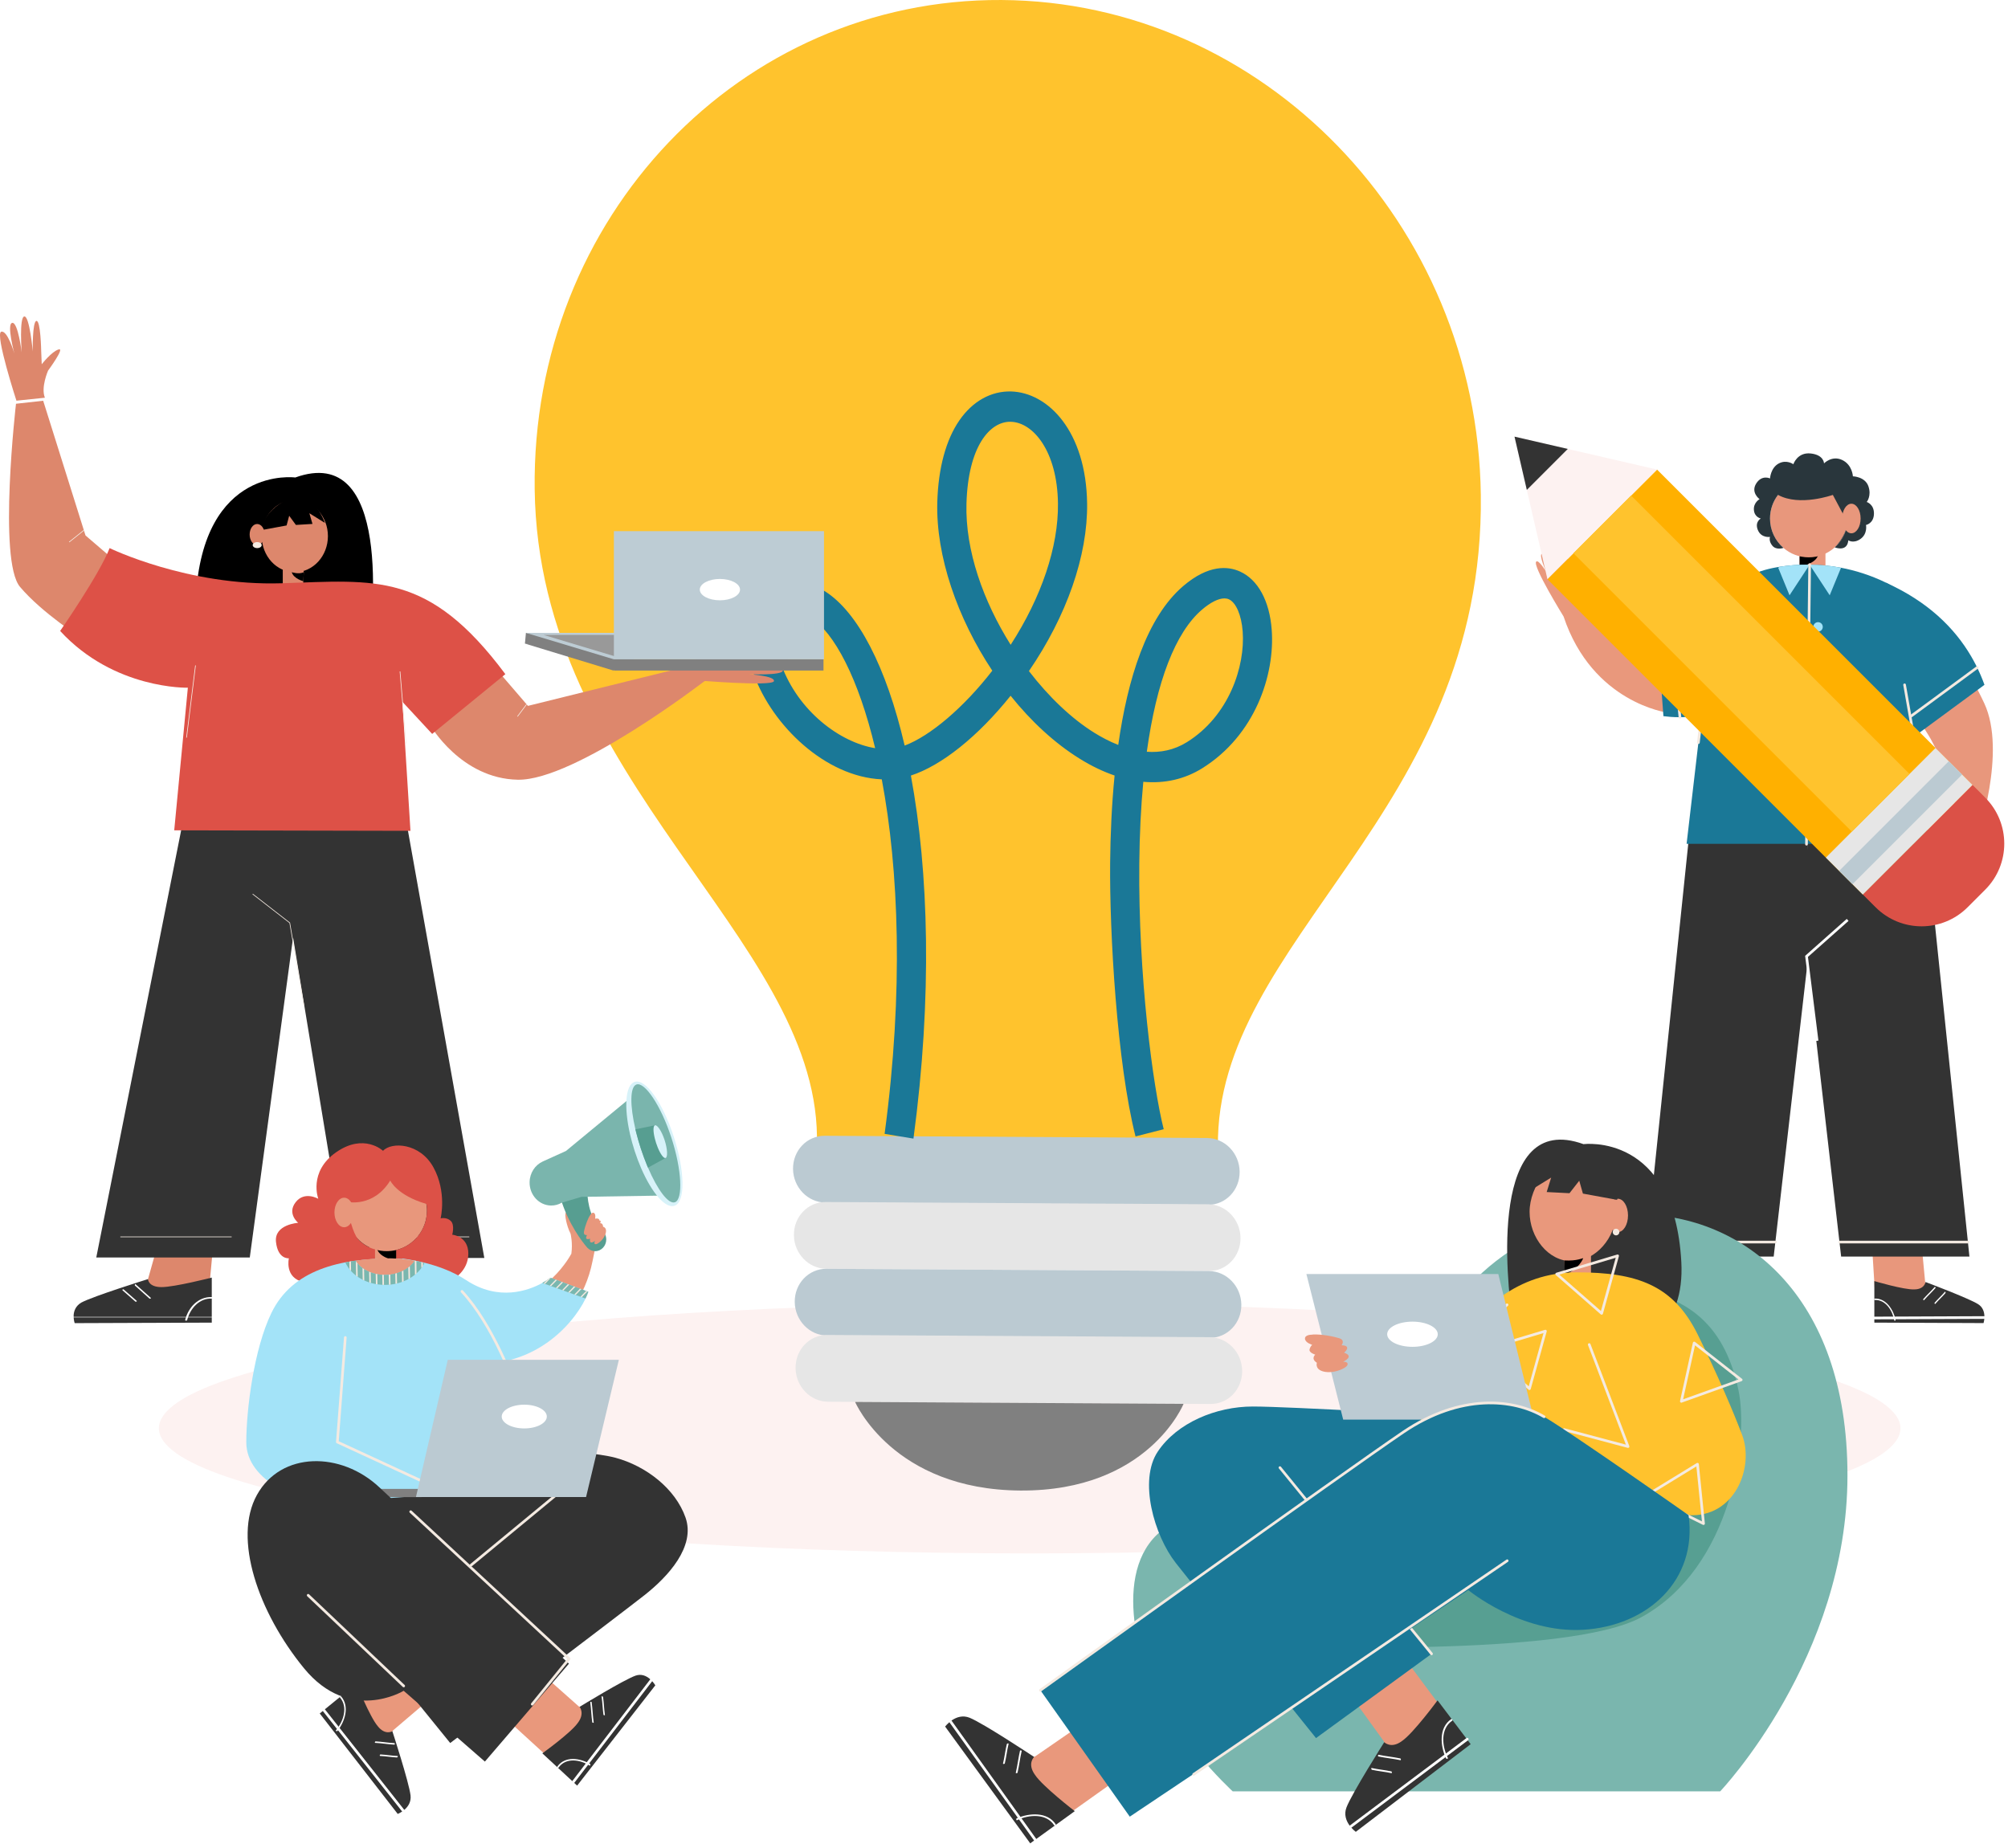 <svg xmlns="http://www.w3.org/2000/svg" width="415" height="382" viewBox="0 0 415 382" fill="none"><path d="M212.806 321.076C312.199 321.076 392.773 309.495 392.773 295.21C392.773 280.924 312.199 269.344 212.806 269.344C113.414 269.344 32.84 280.924 32.84 295.21C32.84 309.495 113.414 321.076 212.806 321.076Z" fill="#FDF2F1"></path><path d="M110.505 101.161C111.268 161.349 168.321 193.586 168.845 234.846C169.04 250.331 251.88 250.254 251.712 237.038C251.167 194.068 306.879 168.141 306.045 102.301C305.331 46.118 260.981 0.316 206.984 0.002C152.988 -0.31 109.791 44.977 110.505 101.161Z" fill="#FFC32D"></path><path d="M170.62 248.563L249.656 249.025C253.319 249.048 256.25 245.974 256.2 242.162C256.151 238.35 253.143 235.243 249.48 235.221L170.443 234.758C166.78 234.736 163.849 237.81 163.899 241.622C163.946 245.434 166.956 248.541 170.62 248.563Z" fill="#BBCAD2"></path><path d="M170.799 262.25L249.836 262.713C253.499 262.735 256.429 259.661 256.38 255.849C256.33 252.037 253.323 248.93 249.659 248.908L170.623 248.445C166.96 248.423 164.029 251.497 164.079 255.309C164.126 259.121 167.136 262.228 170.799 262.25Z" fill="#E6E6E6"></path><path d="M170.971 276.055L250.007 276.518C253.671 276.54 256.601 273.466 256.552 269.654C256.502 265.842 253.494 262.735 249.831 262.713L170.795 262.25C167.132 262.228 164.201 265.302 164.251 269.114C164.3 272.926 167.308 276.033 170.971 276.055Z" fill="#BBCAD2"></path><path d="M171.143 289.727L250.179 290.19C253.843 290.212 256.773 287.138 256.724 283.326C256.674 279.514 253.666 276.407 250.003 276.385L170.967 275.922C167.304 275.9 164.373 278.974 164.422 282.786C164.472 286.598 167.48 289.705 171.143 289.727Z" fill="#E6E6E6"></path><path d="M244.608 290.162C244.608 290.162 237.328 308.236 210.914 308.082C184.499 307.928 176.727 289.766 176.727 289.766L244.608 290.162Z" fill="#808080"></path><path d="M182.824 234.358C186.79 204.812 185.738 179.659 182.24 161.087C170.529 160.569 159.624 149.907 155.834 139.492C153.193 132.235 154.363 125.845 158.966 122.402C162.478 119.774 166.596 119.722 170.559 122.253C177.28 126.544 183.177 137.793 186.967 154.104C192.222 152.138 199.166 146.265 205.082 138.625C197.882 127.803 193.393 114.913 193.715 103.763C193.919 96.731 195.505 90.884 198.301 86.854C201.041 82.904 204.853 80.803 208.966 80.91C216.628 81.128 224.486 89.157 224.677 104.08C224.814 114.858 220.462 127.302 212.651 138.705C216.791 144.09 221.512 148.565 226.161 151.452C227.637 152.369 229.315 153.264 231.111 153.972C233.041 140.363 236.964 127.621 244.522 121.146C249.793 116.631 253.834 117.017 256.294 118.138C259.996 119.821 262.378 124.192 262.827 130.133C263.535 139.506 259.368 152.003 248.46 158.798C244.819 161.065 240.685 161.99 236.292 161.591C235.801 166.777 235.52 172.424 235.463 178.489C235.234 201.724 238.275 224.588 240.509 233.399L234.683 234.892C230.83 219.685 229.296 192.649 229.436 178.307C229.491 172.616 229.75 166.452 230.356 160.293C227.987 159.486 225.574 158.33 223.145 156.82C217.939 153.589 213.075 149.069 208.864 143.806C202.069 152.281 194.577 158.241 188.256 160.299C191.933 180.075 192.726 206.005 188.787 235.341L182.824 234.358ZM248.414 126.013C242.908 130.728 239.021 140.881 237.016 155.382C239.776 155.581 242.61 155.071 245.301 153.396C253.999 147.979 257.373 137.732 256.828 130.502C256.575 127.145 255.456 124.542 253.977 123.87C253.707 123.746 253.402 123.685 253.068 123.683C251.832 123.68 250.196 124.487 248.414 126.013ZM162.549 127.517C159.36 129.902 160.506 134.714 161.47 137.369C164.984 147.034 173.647 153.476 180.871 154.639C177.423 140.206 172.429 130.736 167.482 127.58C166.447 126.919 165.579 126.671 164.844 126.668C163.874 126.663 163.139 127.079 162.549 127.517ZM199.744 104.069C199.46 113.8 203.261 124.33 208.878 133.273C215.248 123.426 218.768 113.007 218.653 104.044C218.515 93.266 213.535 87.308 208.919 87.179C208.878 87.179 208.839 87.176 208.8 87.176C204.52 87.149 200.086 92.338 199.744 104.069Z" fill="#1A7897"></path><path d="M61.026 98.694C61.026 98.694 41.93 96.096 40.462 123.634C38.994 151.172 74.561 145.251 75.924 136.208C77.291 127.273 80.962 91.524 61.026 98.694Z" fill="black"></path><path d="M44.282 254.962L43.246 266.133L30.066 266.238L33.906 252.582L44.282 254.962Z" fill="#DD876C"></path><path d="M43.768 264.066V273.376L15.44 273.481C15.44 273.481 14.401 270.688 16.789 269.239C19.279 267.895 30.591 264.378 30.591 264.378C30.591 264.378 30.591 266.033 33.392 266.033C36.089 266.033 43.768 264.066 43.768 264.066Z" fill="#333333"></path><path d="M45.319 272.188H13.98V272.289H45.319V272.188Z" fill="white"></path><path d="M38.678 272.857C39.3 270.477 41.168 268.304 43.762 268.408C43.969 268.408 43.969 268.097 43.762 268.097C40.961 267.993 38.884 270.27 38.262 272.857C38.262 272.959 38.573 273.063 38.678 272.857Z" fill="white"></path><path d="M25.387 266.757C26.216 267.481 27.149 268.306 27.981 269.03C28.187 269.135 28.396 268.926 28.187 268.824C27.359 268.1 26.425 267.274 25.594 266.55C25.387 266.344 25.178 266.652 25.387 266.757Z" fill="white"></path><path d="M27.884 265.714C28.922 266.644 29.855 267.473 30.893 268.403C31.1 268.508 31.309 268.299 31.1 268.197C30.062 267.266 29.129 266.438 28.091 265.507C27.986 265.301 27.78 265.507 27.884 265.714Z" fill="white"></path><path d="M77.195 254.962L78.234 266.133L91.41 266.238L87.574 252.582L77.195 254.962Z" fill="#DD876C"></path><path d="M77.707 264.066V273.376H106.14C106.14 273.376 107.074 270.583 104.689 269.239C102.301 267.895 90.887 264.378 90.887 264.378C90.887 264.378 90.887 266.033 88.085 266.033C85.386 266.033 77.707 264.066 77.707 264.066Z" fill="#333333"></path><path d="M107.495 272.188H76.156V272.289H107.495V272.188Z" fill="white"></path><path d="M83.116 272.752C82.494 270.165 80.417 267.992 77.616 267.992C77.409 267.992 77.409 268.303 77.616 268.303C80.21 268.199 82.183 270.372 82.7 272.752C82.907 273.063 83.218 272.958 83.116 272.752Z" fill="white"></path><path d="M95.877 266.55C95.049 267.274 94.115 268.1 93.284 268.824C93.078 268.929 93.389 269.237 93.491 269.03C94.319 268.306 95.252 267.481 96.084 266.757C96.29 266.652 96.084 266.344 95.877 266.55Z" fill="white"></path><path d="M93.277 265.404C92.24 266.334 91.306 267.163 90.269 268.093C90.062 268.198 90.373 268.506 90.475 268.3C91.513 267.369 92.446 266.541 93.484 265.61C93.69 265.506 93.484 265.299 93.277 265.404Z" fill="white"></path><path d="M143.577 141.261C143.577 141.261 137.129 141.038 139.983 138.479C142.941 135.807 146.006 135.361 146.64 138.369C147.273 141.377 143.577 141.261 143.577 141.261Z" fill="#DD876C"></path><path d="M60.933 118.271C64.71 118.271 67.772 114.93 67.772 110.809C67.772 106.688 64.71 103.348 60.933 103.348C57.156 103.348 54.094 106.688 54.094 110.809C54.094 114.93 57.156 118.271 60.933 118.271Z" fill="#DD876C"></path><path d="M62.793 118.2L62.581 121.995H58.441V117.53C58.441 117.64 61.733 114.517 62.793 118.2Z" fill="#DD876C"></path><path d="M28.597 120.056L17.671 110.672L8.925 82.828L3.307 83.453C3.307 83.453 -0.439 115.883 4.138 121.306C8.716 126.73 16.941 131.944 16.941 131.944L28.597 120.056Z" fill="#DD876C"></path><path d="M88.902 149.869C88.902 149.869 95.257 160.952 107.031 161.162C118.806 161.371 145.477 140.879 145.477 140.879L140.37 138.16L109.114 145.897L102.55 138.265L88.902 149.869Z" fill="#DD876C"></path><path d="M84.078 170.388L100.097 260.014H71.493L60.569 193.761L51.623 259.91H19.898L37.788 169.867L84.078 170.388Z" fill="#333333"></path><path d="M3.396 82.819C3.396 82.819 -1.066 69.077 0.239 68.568C1.545 68.16 2.961 73.046 2.961 73.046C2.961 73.046 1.327 66.94 2.525 66.736C3.724 66.532 4.484 72.842 4.484 72.842C4.484 72.842 3.938 65.513 5.029 65.411C6.117 65.309 6.77 72.639 6.77 72.639C6.77 72.639 6.66 66.43 7.533 66.328C8.403 66.227 8.513 72.537 8.513 72.537L8.624 75.286C8.624 75.286 10.692 72.639 12.108 72.231C13.524 71.721 9.932 76.608 9.932 76.608C9.932 76.608 8.409 80.07 9.279 82.207L3.396 82.819Z" fill="#DD876C"></path><path d="M143.617 140.595C143.617 140.595 159.543 141.945 159.948 140.802C160.251 139.662 154.673 139.35 154.673 139.35C154.673 139.35 161.672 139.662 161.774 138.623C161.876 137.585 154.673 138.001 154.673 138.001C154.673 138.001 162.991 137.172 162.889 136.34C162.787 135.511 154.673 136.133 154.673 136.133C154.673 136.133 161.672 135.2 161.672 134.472C161.672 133.745 154.571 134.679 154.571 134.679L151.528 134.99C151.528 134.99 154.164 132.812 154.571 131.567C154.976 130.322 149.905 134.057 149.905 134.057C149.905 134.057 146.151 135.924 143.719 135.613L143.617 140.595Z" fill="#DD876C"></path><path d="M22.654 113.289C22.654 113.289 38.825 121.178 58.229 120.555C77.633 119.933 88.588 118.065 104.444 139.342L89.317 151.696L83.162 145.052L84.831 171.728L36.007 171.623L38.825 142.144C38.825 142.144 23.593 142.56 12.43 130.413C12.43 130.418 20.566 118.688 22.654 113.289Z" fill="#DD5147"></path><path d="M82.739 138.766L82.602 138.777L83.844 153.698L83.981 153.686L82.739 138.766Z" fill="#F5EBE2"></path><path d="M40.335 137.527L38.484 152.449L38.621 152.466L40.472 137.544L40.335 137.527Z" fill="#F5EBE2"></path><path d="M62.787 118.266L62.69 120.129C62.69 120.129 60.683 119.631 60.301 118.266C60.301 118.266 61.735 118.764 62.787 118.266Z" fill="black"></path><path d="M62.719 207.801L59.822 190.785L52.176 184.841L52.258 184.73L59.949 190.707L59.951 190.735L62.854 207.776L62.719 207.801Z" fill="#F5EBE2"></path><path d="M108.754 145.567L106.891 148.055L107.001 148.137L108.864 145.649L108.754 145.567Z" fill="#F5EBE2"></path><path d="M17.357 109.499L14.25 111.984L14.336 112.092L17.443 109.606L17.357 109.499Z" fill="#F5EBE2"></path><path d="M108.488 133.015L108.695 130.809L118.878 132.701L117.319 134.384L108.488 133.015Z" fill="#808080"></path><path d="M132.071 133.023H108.488L126.772 138.595L132.071 133.023Z" fill="#808080"></path><path d="M132.173 130.809H108.695L126.877 136.276L132.173 130.809Z" fill="#BDCCD4"></path><path d="M135.81 131.227H112.332L130.514 136.691L135.81 131.227Z" fill="#999999"></path><path d="M170.3 109.785H126.875V136.277H170.3V109.785Z" fill="#BDCCD4"></path><path d="M170.195 136.281H126.875V138.595H170.195V136.281Z" fill="#808080"></path><path d="M148.785 124.077C151.081 124.077 152.942 123.089 152.942 121.87C152.942 120.652 151.081 119.664 148.785 119.664C146.49 119.664 144.629 120.652 144.629 121.87C144.629 123.089 146.49 124.077 148.785 124.077Z" fill="white"></path><path d="M54.094 109.554L59.231 108.607L59.765 106.607L61.156 108.5L64.58 108.29L63.938 106.081L67.15 108.081C67.15 108.081 64.687 100.718 59.338 103.241C53.986 105.977 54.094 109.554 54.094 109.554Z" fill="black"></path><path d="M53.147 112.657C54.005 112.657 54.701 111.682 54.701 110.481C54.701 109.279 54.005 108.305 53.147 108.305C52.289 108.305 51.594 109.279 51.594 110.481C51.594 111.682 52.289 112.657 53.147 112.657Z" fill="#DD876C"></path><path d="M53.156 113.291C53.671 113.291 54.089 113.013 54.089 112.669C54.089 112.325 53.671 112.047 53.156 112.047C52.641 112.047 52.223 112.325 52.223 112.669C52.223 113.013 52.641 113.291 53.156 113.291Z" fill="#F5EBE2"></path><path d="M47.875 255.578H24.871V255.716H47.875V255.578Z" fill="#F5EBE2"></path><path d="M96.989 255.578H73.984V255.716H96.989V255.578Z" fill="#F5EBE2"></path><path d="M386.676 253.902L387.472 266.685L398.054 266.875L396.883 254.472L386.676 253.902Z" fill="#E8977C"></path><path d="M387.375 264.789V273.374L409.947 273.471C409.947 273.471 410.79 270.799 408.823 269.56C406.857 268.32 397.957 264.982 397.957 264.982C397.957 264.982 397.77 266.508 395.616 266.508C393.462 266.601 387.375 264.789 387.375 264.789Z" fill="#333333"></path><path d="M387.326 272.694C387.175 272.694 387.051 272.57 387.051 272.419C387.051 272.267 387.172 272.143 387.326 272.143L410.121 272.047C410.273 272.047 410.397 272.171 410.397 272.322C410.397 272.474 410.275 272.598 410.121 272.598L387.326 272.694Z" fill="white"></path><path d="M391.776 272.797C391.308 270.698 389.81 268.313 387.469 268.409C387.281 268.409 387.281 268.696 387.469 268.696C389.716 268.599 391.121 270.891 391.495 272.893C391.495 273.083 391.776 272.99 391.776 272.797Z" fill="white"></path><path d="M401.893 267.071C401.238 267.833 400.489 268.502 399.834 269.265C399.741 269.361 399.928 269.648 400.021 269.455C400.676 268.692 401.425 268.023 402.08 267.261C402.174 267.071 401.987 266.881 401.893 267.071Z" fill="white"></path><path d="M399.834 266.025C399.085 266.884 398.243 267.647 397.494 268.503C397.401 268.599 397.588 268.886 397.681 268.693C398.43 267.834 399.273 267.071 400.021 266.215C400.115 266.122 399.928 265.932 399.834 266.025Z" fill="white"></path><path d="M373.501 170.516L373.554 173.769L373 194.445L380.514 259.721H407.027L398.051 173.256L373.501 170.516Z" fill="#333333"></path><path d="M360.421 253.902L359.625 266.685L349.043 266.875L350.214 254.472L360.421 253.902Z" fill="#E8977C"></path><path d="M359.708 264.789V273.374L337.137 273.471C337.137 273.471 336.294 270.799 338.26 269.56C340.227 268.32 349.126 264.982 349.126 264.982C349.126 264.982 349.314 266.508 351.467 266.508C353.621 266.601 359.708 264.789 359.708 264.789Z" fill="#333333"></path><path d="M359.754 272.694L336.959 272.598C336.808 272.598 336.684 272.474 336.684 272.322C336.684 272.171 336.81 272.052 336.959 272.047L359.754 272.143C359.906 272.143 360.029 272.267 360.029 272.419C360.029 272.57 359.906 272.694 359.754 272.694Z" fill="white"></path><path d="M355.309 272.797C355.777 270.698 357.275 268.313 359.616 268.409C359.804 268.409 359.804 268.696 359.616 268.696C357.369 268.599 355.964 270.891 355.59 272.893C355.59 273.083 355.309 272.99 355.309 272.797Z" fill="white"></path><path d="M345.201 267.071C345.856 267.833 346.605 268.502 347.26 269.265C347.354 269.361 347.167 269.648 347.073 269.455C346.418 268.692 345.669 268.023 345.014 267.261C344.92 267.071 345.107 266.881 345.201 267.071Z" fill="white"></path><path d="M347.248 266.025C347.997 266.884 348.839 267.647 349.588 268.503C349.681 268.599 349.494 268.886 349.401 268.693C348.652 267.834 347.809 267.071 347.061 266.215C346.967 266.122 347.154 265.932 347.248 266.025Z" fill="white"></path><path d="M373.587 170.516L373.535 173.769L374.089 194.445L366.575 259.721H340.059L349.038 173.256L373.587 170.516Z" fill="#333333"></path><path d="M375.272 215.157L373.074 197.565L381.676 189.93L382.042 190.343L373.655 197.785L375.818 215.088L375.272 215.157Z" fill="white"></path><path d="M366.926 257.004H340.377C340.226 257.004 340.102 256.88 340.102 256.729C340.102 256.577 340.226 256.453 340.377 256.453H366.926C367.078 256.453 367.202 256.577 367.202 256.729C367.202 256.88 367.08 257.004 366.926 257.004Z" fill="#F3E9E0"></path><path d="M406.717 257.004H380.248C380.097 257.004 379.973 256.88 379.973 256.729C379.973 256.577 380.097 256.453 380.248 256.453H406.717C406.869 256.453 406.993 256.577 406.993 256.729C406.993 256.88 406.872 257.004 406.717 257.004Z" fill="#F3E9E0"></path><path d="M371.926 112.746V118.246H377.275V111.371L371.926 112.746Z" fill="#E8977C"></path><path d="M371.926 114.932V117.107C371.926 117.107 375.104 116.65 375.74 114.816C375.869 114.816 371.926 114.932 371.926 114.932Z" fill="black"></path><path d="M365.809 107.174C365.809 109.601 366.886 111.777 368.588 113.248C369.995 114.462 371.827 115.198 373.829 115.198C375.887 115.198 377.765 114.421 379.187 113.146C379.187 113.146 379.197 113.132 379.222 113.113C380.528 111.928 381.44 110.32 381.74 108.502C381.756 108.414 381.77 108.323 381.781 108.235C381.795 108.146 381.803 108.056 381.811 107.965C381.839 107.703 381.85 107.441 381.85 107.177C381.85 102.748 378.258 99.156 373.829 99.156C371.237 99.156 368.929 100.385 367.464 102.296C366.426 103.643 365.809 105.334 365.809 107.174Z" fill="#E8977C"></path><path d="M381.748 108.5C381.313 110.949 379.506 112.833 379.23 113.111C380.536 111.926 381.448 110.318 381.748 108.5Z" fill="#29363C"></path><path d="M363.657 103.171C363.657 103.171 361.782 101.822 362.955 99.943C364.128 98.068 365.817 98.888 365.817 98.888C365.817 98.888 365.932 96.677 367.648 95.781C369.26 94.941 370.637 95.952 370.637 95.952C370.637 95.952 371.463 93.435 374.217 93.727C376.975 94.021 376.975 95.776 376.975 95.776C376.975 95.776 378.611 94.076 380.726 95.074C382.841 96.071 382.943 98.45 382.943 98.45C382.943 98.45 385.439 98.5 386.144 100.491C386.846 102.486 385.805 103.755 385.805 103.755C385.805 103.755 387.353 104.226 387.295 106.22C387.237 108.212 385.654 108.507 385.654 108.507C385.654 108.507 386.014 110.311 384.544 111.374C383.073 112.434 381.985 111.674 381.985 111.674C381.985 111.674 382.004 114.081 379.195 113.142C379.195 113.142 379.206 113.128 379.23 113.109C380.536 111.925 381.448 110.316 381.748 108.498C381.764 108.41 381.778 108.319 381.789 108.231C381.803 108.14 381.811 108.052 381.819 107.961L378.801 102.29C378.801 102.29 371.934 104.755 367.472 102.29C366.434 103.642 365.814 105.334 365.814 107.173C365.814 109.6 366.891 111.776 368.593 113.247C368.502 113.277 367.092 113.754 366.296 112.79C365.475 111.792 365.814 110.972 365.814 110.972C365.814 110.972 364.01 111.264 363.305 109.561C362.602 107.862 363.916 107.171 363.916 107.171C363.916 107.171 362.6 106.923 362.484 105.397C362.368 103.874 363.657 103.171 363.657 103.171Z" fill="#29363C"></path><path d="M382.631 104.117C383.686 104.117 384.54 105.486 384.54 107.172C384.54 108.857 383.686 110.226 382.631 110.226C381.577 110.226 380.723 108.857 380.723 107.172C380.723 105.486 381.577 104.117 382.631 104.117Z" fill="#E8977C"></path><path d="M408.664 172.998C408.664 172.998 414.798 155.445 410.096 145.364C407.072 138.88 402.423 131.766 402.423 131.766L394.812 146.179C394.812 146.179 398.107 151.082 399.06 152.803C403.951 161.62 405.133 172.39 405.133 172.39C404.238 174.519 398.407 179.408 399.864 179.793C400.704 179.741 402.211 178.215 402.861 177.838C402.852 177.818 402.841 177.802 402.83 177.783C403.026 177.736 403.07 177.675 403.07 177.675L402.863 178.143L402.222 179.733C402.222 179.733 400.134 184.597 400.718 184.781C401.302 184.966 403.321 180.052 403.321 180.052C403.321 180.052 401.238 185.828 401.941 185.988C402.643 186.148 404.794 180.419 404.794 180.419C404.794 180.419 403.103 185.445 403.993 185.627C404.811 185.762 405.824 180.694 405.824 180.694C405.824 180.694 405.037 184.806 405.995 184.729C406.954 184.652 408.664 172.998 408.664 172.998Z" fill="#E8977C"></path><path d="M374.008 133.062C374.008 133.062 383.706 136.811 392.407 146.58C392.826 147.049 393.241 147.533 393.655 148.032C393.817 148.228 393.977 148.426 394.139 148.627C394.533 149.117 394.922 149.619 395.307 150.134C395.676 150.629 396.043 151.136 396.403 151.657L410.137 141.548C409.919 140.951 409.688 140.35 409.434 139.75C409.184 139.157 408.916 138.565 408.627 137.976C408.514 137.745 408.399 137.51 408.277 137.282C407.988 136.717 407.68 136.152 407.349 135.596C403.939 129.798 398.464 124.364 389.818 120.461L374.008 133.062Z" fill="#1A7897"></path><path d="M317.491 116.083C317.97 115.587 319.474 118.05 319.474 118.05C319.474 118.05 318.111 114.937 318.596 114.494C319.259 114.318 321.091 117.237 321.091 117.237C321.091 117.237 319.656 113.351 320.273 112.954C320.791 112.621 322.799 116.438 322.799 116.438C322.799 116.438 321.838 113.252 322.545 112.971C323.253 112.69 324.113 115.888 324.113 115.888L324.735 117.926L324.9 118.54C324.9 118.54 324.898 118.49 324.953 118.386C325.283 117.367 325.749 114.711 326.481 114.042C327.107 113.389 327.074 116.64 326.773 118.46C326.776 118.46 326.782 118.46 326.784 118.46C326.638 119.105 326.575 119.532 326.575 119.532C326.575 119.532 326.457 121.903 327.22 124.613L327.25 124.594C327.25 124.594 334.155 135.273 344.622 132.871V147.293C344.622 147.293 329.112 145.296 323.151 127.428C323.151 127.423 316.662 116.94 317.491 116.083Z" fill="#E9987C"></path><path d="M342.582 131.766L343.786 148.025C344.284 148.091 344.78 148.14 345.268 148.176C345.92 148.226 346.562 148.245 347.185 148.239C347.443 148.239 347.7 148.231 347.956 148.22C348.614 148.193 349.25 148.135 349.856 148.047C352.393 147.683 354.445 146.821 355.577 145.543C358.946 141.739 361.744 118.941 361.744 118.941C361.744 118.941 357.1 120.462 350.035 127.852C349.603 128.303 349.129 128.733 348.617 129.133C348.052 129.576 347.435 129.981 346.785 130.336C346.51 130.488 346.223 130.631 345.934 130.763C345.339 131.036 344.717 131.264 344.069 131.446C343.585 131.581 343.089 131.689 342.582 131.766Z" fill="#1A7897"></path><path d="M398.789 174.416L394.137 145.049C394.137 145.049 400.574 125.669 389.818 120.447C386.559 118.863 383.409 117.899 380.492 117.348V117.346C378.159 116.902 375.972 116.723 374 116.701C371.576 116.676 369.471 116.888 367.802 117.15C367.599 117.18 367.403 117.214 367.216 117.247C348.574 120.447 352.361 141.072 352.461 141.072L348.574 174.416H398.789Z" fill="#1A7897"></path><path d="M396.057 155.721C395.925 155.721 395.81 155.627 395.787 155.492L393.355 141.594C393.331 141.445 393.43 141.302 393.578 141.274C393.73 141.246 393.87 141.348 393.898 141.497L396.33 155.396C396.355 155.544 396.256 155.688 396.107 155.715C396.09 155.718 396.074 155.721 396.057 155.721Z" fill="#F3E9E0"></path><path d="M351.015 153.766C351.004 153.766 350.993 153.766 350.982 153.763C350.831 153.746 350.723 153.609 350.74 153.457L352.186 141.049C352.203 140.897 352.335 140.79 352.492 140.806C352.643 140.823 352.751 140.961 352.734 141.112L351.288 153.52C351.274 153.664 351.153 153.766 351.015 153.766Z" fill="#F3E9E0"></path><path d="M367.508 117.346L369.849 123.042L374 116.718L378.153 123.042L380.495 117.348V117.346C378.162 116.902 375.975 116.723 374.003 116.701C371.579 116.676 369.474 116.888 367.805 117.15C367.698 117.211 367.601 117.277 367.508 117.346Z" fill="#A3E3F8"></path><path d="M394.855 148.381C394.77 148.381 394.687 148.342 394.632 148.268C394.541 148.147 394.569 147.973 394.69 147.882L408.473 137.749C408.597 137.658 408.767 137.686 408.858 137.807C408.949 137.928 408.922 138.102 408.8 138.193L395.018 148.326C394.968 148.364 394.91 148.381 394.855 148.381Z" fill="#F3E9E0"></path><path d="M347.2 148.516C347.06 148.516 346.941 148.411 346.927 148.268L345.2 130.993C345.187 130.841 345.297 130.706 345.448 130.693C345.603 130.679 345.735 130.789 345.748 130.94L347.475 148.216C347.489 148.367 347.379 148.502 347.228 148.516C347.219 148.513 347.208 148.516 347.2 148.516Z" fill="#F3E9E0"></path><path d="M373.354 174.765H373.351C373.199 174.762 373.078 174.638 373.078 174.486L373.728 116.703C373.731 116.551 373.852 116.422 374.006 116.43C374.158 116.433 374.279 116.557 374.279 116.708L373.629 174.492C373.626 174.643 373.502 174.765 373.354 174.765Z" fill="#F3E9E0"></path><path d="M375.743 130.548C376.283 130.548 376.72 130.111 376.72 129.571C376.72 129.031 376.283 128.594 375.743 128.594C375.203 128.594 374.766 129.031 374.766 129.571C374.766 130.111 375.203 130.548 375.743 130.548Z" fill="#A3E3F8"></path><path d="M375.743 142.115C376.283 142.115 376.72 141.677 376.72 141.137C376.72 140.598 376.283 140.16 375.743 140.16C375.203 140.16 374.766 140.598 374.766 141.137C374.766 141.677 375.203 142.115 375.743 142.115Z" fill="#A3E3F8"></path><path d="M375.743 153.673C376.283 153.673 376.72 153.236 376.72 152.696C376.72 152.156 376.283 151.719 375.743 151.719C375.203 151.719 374.766 152.156 374.766 152.696C374.766 153.236 375.203 153.673 375.743 153.673Z" fill="#A3E3F8"></path><path d="M375.743 165.232C376.283 165.232 376.72 164.794 376.72 164.255C376.72 163.715 376.283 163.277 375.743 163.277C375.203 163.277 374.766 163.715 374.766 164.255C374.766 164.794 375.203 165.232 375.743 165.232Z" fill="#A3E3F8"></path><path d="M342.465 97.058L319.809 119.715L384.993 184.899L407.649 162.243L342.465 97.058Z" fill="#FFB000"></path><path d="M410.292 183.884L406.653 187.522C401.401 192.775 392.887 192.775 387.634 187.522L385.004 184.892L407.661 162.234L410.292 164.865C415.541 170.117 415.541 178.631 410.292 183.884Z" fill="#DB5147"></path><path d="M400.016 154.601L377.359 177.258L384.996 184.894L407.652 162.238L400.016 154.601Z" fill="#E6E6E6"></path><path d="M342.471 97.056L319.814 119.711L313.008 90.25L342.471 97.056Z" fill="#FDF2F1"></path><path d="M315.553 101.262L324.02 92.792L313.008 90.25L315.553 101.262Z" fill="#333333"></path><path d="M337.103 102.417L325.176 114.344L382.724 171.891L394.651 159.964L337.103 102.417Z" fill="#FFC32D"></path><path d="M402.762 157.344L380.105 180L382.857 182.752L405.514 160.096L402.762 157.344Z" fill="#BBCAD2"></path><path d="M338.724 251.039C359.806 251.039 381.822 267.27 381.822 304.958C381.822 342.646 355.515 370.258 355.515 370.258H254.766C254.766 370.258 240.774 357.385 236.483 344.139C232.191 330.893 232.09 312.591 253.089 312.61H284.618C284.618 312.61 288.722 251.039 338.724 251.039Z" fill="#7AB6AE"></path><path d="M332.458 266.154C350.136 266.35 356.793 275.651 359.275 287.236C361.514 297.683 357.867 323.985 339.297 334.223C324.014 342.648 266.194 340.224 256.661 340.224C250.131 340.224 246.586 334.644 246.586 329.777C246.586 324.987 250.877 321.569 259.085 321.569C268.227 321.569 291.735 321.569 291.735 321.569C291.735 321.569 298.552 265.782 332.458 266.154Z" fill="#579F92"></path><path d="M288.167 339.883L296.939 351.669L298.562 353.597L287.095 362.584L285.971 359.871L277.852 348.633L288.167 339.883Z" fill="#E9987C"></path><path d="M297.101 351.449L303.951 360.508L280.209 378.621C280.209 378.621 277.187 376.475 278.275 373.597C279.363 370.719 286.087 360.095 286.087 360.095C286.087 360.095 287.502 361.555 289.775 359.836C292.124 358.219 297.101 351.449 297.101 351.449Z" fill="#333333"></path><path d="M279.111 377.838C279.028 377.838 278.946 377.799 278.891 377.727C278.8 377.606 278.825 377.433 278.946 377.342L303.077 359.254C303.198 359.163 303.371 359.188 303.462 359.309C303.553 359.43 303.528 359.604 303.407 359.695L279.276 377.783C279.224 377.818 279.166 377.838 279.111 377.838Z" fill="white"></path><path d="M298.842 363.424C297.66 360.835 297.341 357.122 299.886 355.357C300.084 355.208 300.313 355.508 300.115 355.66C297.666 357.354 298.01 360.89 299.214 363.303C299.368 363.501 298.996 363.625 298.842 363.424Z" fill="white"></path><path d="M283.607 365.457C284.907 365.738 286.232 365.845 287.532 366.129C287.708 366.154 287.739 366.605 287.488 366.479C286.188 366.198 284.863 366.09 283.563 365.807C283.31 365.68 283.356 365.33 283.607 365.457Z" fill="white"></path><path d="M284.941 362.7C286.417 363.009 287.916 363.141 289.392 363.45C289.568 363.474 289.599 363.926 289.345 363.799C287.869 363.491 286.371 363.359 284.894 363.05C284.721 363.025 284.768 362.676 284.941 362.7Z" fill="white"></path><path d="M300.345 292.706C300.345 292.706 266.514 290.715 258.925 290.715C251.337 290.715 243.253 294.072 239.273 300.044C235.293 306.015 238.527 317.333 243.005 323.054C247.484 328.774 271.987 359.249 271.987 359.249L295.867 341.836L273.229 311.485L300.345 292.706Z" fill="#1A7897"></path><path d="M327.277 236.488C327.277 236.488 346.017 234.001 347.485 260.839C348.953 287.678 313.94 281.951 312.648 273.159C311.296 264.425 307.713 229.431 327.277 236.488Z" fill="#333333"></path><path d="M334.001 250.472C334.001 255.765 329.809 260.687 324.878 260.687C319.948 260.687 316.125 255.765 316.125 250.472C316.125 245.178 320.562 239.148 325.493 239.148C330.55 239.148 334.001 245.18 334.001 250.472Z" fill="#E9987C"></path><path d="M323.266 259.331L323.514 265.608H328.813V256.992L323.266 259.331Z" fill="#E9987C"></path><path d="M323.309 260.519L323.386 263.518C323.386 263.518 326.219 262.411 327.205 260.073C327.205 259.949 326.035 260.687 323.309 260.519Z" fill="black"></path><path d="M334.369 254.665C335.527 254.665 336.466 253.122 336.466 251.219C336.466 249.316 335.527 247.773 334.369 247.773C333.212 247.773 332.273 249.316 332.273 251.219C332.273 253.122 333.212 254.665 334.369 254.665Z" fill="#E9987C"></path><path d="M333.994 255.34C334.373 255.34 334.68 255.033 334.68 254.654C334.68 254.276 334.373 253.969 333.994 253.969C333.615 253.969 333.309 254.276 333.309 254.654C333.309 255.033 333.615 255.34 333.994 255.34Z" fill="#F4EAE1"></path><path d="M334.21 247.998L327.145 246.706L326.388 244.046L324.369 246.627L319.659 246.384L320.584 243.401L316.125 246.145C316.125 246.145 321.011 235.488 328.498 238.956C335.984 242.423 334.21 247.998 334.21 247.998Z" fill="#333333"></path><path d="M325.838 262.98C338.338 262.98 345.802 265.608 350.84 275.772C355.065 284.296 358.395 292.199 360.056 296.606C362.595 303.345 358.491 313.727 348.975 313.165L293.582 293.843C293.579 293.846 301.504 262.978 325.838 262.98Z" fill="#FFC22D"></path><path d="M336.474 299.265C336.449 299.265 336.427 299.262 336.402 299.257L323.201 295.747C323.055 295.709 322.967 295.557 323.005 295.411C323.044 295.265 323.195 295.177 323.341 295.216L336.025 298.587L328.194 278.007C328.139 277.863 328.211 277.706 328.354 277.651C328.497 277.596 328.654 277.668 328.709 277.811L336.733 298.893C336.769 298.989 336.749 299.1 336.681 299.177C336.625 299.232 336.551 299.265 336.474 299.265Z" fill="#F4EAE1"></path><path d="M296.409 292.752C296.39 292.752 296.371 292.749 296.349 292.746C296.2 292.713 296.106 292.567 296.139 292.419C298.839 280.137 311.17 269.59 311.294 269.483C311.41 269.384 311.583 269.4 311.682 269.516C311.781 269.632 311.765 269.805 311.649 269.904C311.525 270.009 299.337 280.44 296.677 292.537C296.652 292.664 296.536 292.752 296.409 292.752Z" fill="#F4EAE1"></path><path d="M347.486 289.923C347.42 289.923 347.354 289.898 347.304 289.854C347.23 289.788 347.197 289.686 347.216 289.587L349.874 277.525C349.894 277.432 349.962 277.357 350.051 277.324C350.141 277.294 350.238 277.308 350.315 277.366L360.032 284.99C360.112 285.05 360.151 285.152 360.134 285.251C360.118 285.35 360.049 285.433 359.955 285.466L347.58 289.903C347.547 289.917 347.517 289.923 347.486 289.923ZM350.318 278.073L347.861 289.22L359.297 285.119L350.318 278.073Z" fill="#F4EAE1"></path><path d="M352.07 315.197C352.029 315.197 351.988 315.189 351.949 315.169L340.171 309.333C340.081 309.289 340.023 309.198 340.02 309.099C340.014 309 340.067 308.903 340.152 308.851L350.685 302.4C350.765 302.351 350.867 302.345 350.952 302.389C351.037 302.431 351.095 302.513 351.103 302.61L352.351 314.897C352.362 314.996 352.315 315.092 352.233 315.15C352.18 315.18 352.125 315.197 352.07 315.197ZM340.86 309.06L351.745 314.453L350.594 303.097L340.86 309.06Z" fill="#F4EAE1"></path><path d="M331.019 271.743C330.953 271.743 330.889 271.718 330.837 271.674L321.544 263.537C321.469 263.471 321.434 263.369 321.456 263.273C321.478 263.174 321.549 263.097 321.646 263.066L334.241 259.301C334.338 259.271 334.442 259.299 334.514 259.367C334.586 259.436 334.613 259.541 334.586 259.637L331.283 271.539C331.258 271.63 331.187 271.701 331.096 271.729C331.071 271.74 331.044 271.743 331.019 271.743ZM322.282 263.452L330.87 270.971L333.922 259.973L322.282 263.452Z" fill="#F4EAE1"></path><path d="M316.097 287.304C316.031 287.304 315.967 287.279 315.915 287.235L306.622 279.099C306.548 279.033 306.512 278.931 306.534 278.834C306.556 278.735 306.627 278.658 306.724 278.628L319.319 274.863C319.416 274.835 319.521 274.86 319.592 274.929C319.664 274.998 319.691 275.102 319.664 275.199L316.361 287.1C316.337 287.191 316.265 287.263 316.174 287.29C316.149 287.301 316.122 287.304 316.097 287.304ZM307.36 279.016L315.948 286.536L319 275.537L307.36 279.016Z" fill="#F4EAE1"></path><path d="M309.659 263.332H269.996L277.601 293.421H317.038L309.659 263.332Z" fill="#BCCBD3"></path><path d="M291.919 278.378C294.806 278.378 297.147 277.212 297.147 275.775C297.147 274.337 294.806 273.172 291.919 273.172C289.032 273.172 286.691 274.337 286.691 275.775C286.691 277.212 289.032 278.378 291.919 278.378Z" fill="white"></path><path d="M295.864 342.112C295.784 342.112 295.704 342.076 295.649 342.01L264.316 303.52C264.219 303.402 264.238 303.228 264.354 303.132C264.473 303.036 264.646 303.055 264.743 303.171L296.076 341.66C296.172 341.778 296.153 341.952 296.037 342.048C295.988 342.09 295.925 342.112 295.864 342.112Z" fill="#F4EAE1"></path><path d="M233.882 365.661L221.906 374.175L219.945 375.753L211.211 364.094L213.946 363.028L225.357 355.156L233.882 365.661Z" fill="#E9987C"></path><path d="M222.129 374.35L212.921 381.002L195.332 356.869C195.332 356.869 197.544 353.897 200.397 355.045C203.251 356.194 213.726 363.149 213.726 363.149C213.726 363.149 212.233 364.531 213.902 366.842C215.469 369.225 222.129 374.35 222.129 374.35Z" fill="#333333"></path><path d="M213.979 380.584C213.894 380.584 213.808 380.542 213.756 380.468L196.2 355.949C196.112 355.825 196.139 355.654 196.263 355.563C196.387 355.475 196.558 355.503 196.649 355.627L214.205 380.146C214.293 380.27 214.266 380.441 214.142 380.531C214.089 380.567 214.034 380.584 213.979 380.584Z" fill="white"></path><path d="M210.13 375.825C212.744 374.701 216.462 374.461 218.173 377.045C218.319 377.246 218.01 377.466 217.867 377.265C216.228 374.781 212.683 375.048 210.246 376.196C210.042 376.348 209.926 375.971 210.13 375.825Z" fill="white"></path><path d="M208.424 360.562C208.113 361.856 207.978 363.176 207.667 364.47C207.637 364.644 207.185 364.666 207.317 364.418C207.628 363.123 207.763 361.804 208.075 360.509C208.207 360.262 208.557 360.314 208.424 360.562Z" fill="white"></path><path d="M211.149 361.946C210.808 363.414 210.642 364.91 210.304 366.378C210.273 366.552 209.822 366.574 209.954 366.326C210.295 364.858 210.461 363.362 210.799 361.894C210.83 361.718 211.18 361.77 211.149 361.946Z" fill="white"></path><path d="M348.981 313.168C348.981 313.168 325.101 296.378 319.13 292.833C313.158 289.288 302.152 287.795 290.024 296.006C277.897 304.214 215.023 349.366 215.023 349.366L233.494 375.486L303.457 328.656C303.457 328.656 314.279 337.611 327.153 336.864C340.583 336.085 350.849 326.601 348.981 313.168Z" fill="#1A7897"></path><path d="M246.698 367.02C246.61 367.02 246.525 366.979 246.469 366.899C246.384 366.772 246.417 366.602 246.541 366.516L311.343 322.364C311.469 322.279 311.64 322.312 311.726 322.436C311.811 322.562 311.778 322.733 311.654 322.818L246.852 366.971C246.805 367.004 246.753 367.02 246.698 367.02Z" fill="#F4EAE1"></path><path d="M215.025 349.643C214.939 349.643 214.854 349.604 214.801 349.527C214.713 349.403 214.741 349.233 214.865 349.142C215.493 348.69 277.882 303.896 289.871 295.779C301.847 287.673 312.909 288.821 319.271 292.598C319.401 292.675 319.445 292.845 319.368 292.975C319.291 293.104 319.123 293.148 318.99 293.071C312.774 289.38 301.941 288.273 290.18 296.233C278.196 304.348 215.812 349.136 215.184 349.588C215.138 349.626 215.082 349.643 215.025 349.643Z" fill="#F4EAE1"></path><path d="M271.034 275.876C271.034 275.876 269.665 275.871 269.704 276.705C269.745 277.54 271.197 277.964 271.197 277.964C271.197 277.964 270.742 278.339 270.643 278.969C270.544 279.603 271.825 279.994 271.825 279.994C271.825 279.994 270.841 280.826 272.164 281.677C272.164 281.677 271.734 282.878 273.257 283.401C274.777 283.927 276.755 283.409 277.945 282.674C278.854 282.112 278.678 281.393 277.57 281.47C277.57 281.47 280.06 280.344 277.788 279.595C277.788 279.595 279.534 278.121 277.262 278.058C277.262 278.058 278.113 277.011 276.758 276.595C274.703 275.962 271.927 275.694 271.034 275.876Z" fill="#E9987C"></path><path d="M83.502 340.137L73.757 348.199L72.008 349.477L79.742 359.709L81.238 357.652L90.324 349.906L83.502 340.137Z" fill="#E9987C"></path><path d="M73.662 347.984L66.082 354.16L82.201 374.925C82.201 374.925 85.164 373.776 84.847 371.082C84.531 368.386 81.091 357.828 81.091 357.828C81.091 357.828 79.609 358.754 78.064 356.779C76.433 354.87 73.662 347.984 73.662 347.984Z" fill="#333333"></path><path d="M83.34 374.536C83.257 374.536 83.178 374.5 83.123 374.431L66.676 353.6C66.583 353.481 66.602 353.308 66.723 353.211C66.841 353.118 67.015 353.137 67.109 353.258L83.555 374.089C83.649 374.208 83.629 374.381 83.508 374.478C83.459 374.516 83.401 374.536 83.34 374.536Z" fill="white"></path><path d="M69.748 357.776C71.265 355.837 72.295 352.747 70.53 350.67C70.395 350.499 70.141 350.703 70.276 350.876C71.973 352.868 70.962 355.804 69.461 357.589C69.293 357.724 69.58 357.914 69.748 357.776Z" fill="white"></path><path d="M82.062 362.945C80.92 362.892 79.791 362.686 78.648 362.633C78.496 362.617 78.378 362.994 78.615 362.942C79.758 362.994 80.887 363.201 82.029 363.253C82.263 363.203 82.296 362.895 82.062 362.945Z" fill="white"></path><path d="M81.509 360.294C80.215 360.225 78.934 359.999 77.64 359.93C77.489 359.914 77.37 360.291 77.607 360.239C78.901 360.307 80.182 360.533 81.476 360.602C81.627 360.621 81.66 360.313 81.509 360.294Z" fill="white"></path><path d="M96.91 298.609C96.91 298.609 120.84 299.59 127.177 301.298C133.515 303.003 139.58 307.682 141.679 313.662C143.778 319.642 138.112 325.839 133.198 329.706C128.285 333.573 93.045 360.268 93.045 360.268L76.668 340.068L98.645 322.432L96.91 298.609Z" fill="#333333"></path><path d="M76.667 340.345C76.587 340.345 76.507 340.309 76.452 340.243C76.356 340.125 76.375 339.951 76.491 339.855L119.88 304.538C119.999 304.442 120.172 304.461 120.269 304.577C120.365 304.695 120.346 304.869 120.23 304.965L76.841 340.282C76.791 340.326 76.728 340.345 76.667 340.345Z" fill="#F4EAE1"></path><path d="M112.063 299.59L72.535 302.526L98.969 327.494L119.387 309.057L112.063 299.59Z" fill="#333333"></path><path d="M81.892 256.053V261.777H76.348V254.621L81.892 256.053Z" fill="#E8977C"></path><path d="M81.899 258.325V260.592C81.899 260.592 78.603 260.115 77.945 258.207C77.812 258.207 81.899 258.325 81.899 258.325Z" fill="black"></path><path d="M88.234 250.254C88.234 254.181 85.535 257.473 81.899 258.362C81.265 258.519 80.602 258.602 79.919 258.602C79.079 258.602 78.269 258.478 77.506 258.247C77.506 258.247 77.503 258.247 77.5 258.244C76.148 257.834 74.941 257.087 73.977 256.101C72.504 254.594 71.598 252.531 71.598 250.254C71.598 245.643 75.322 241.902 79.916 241.902C84.031 241.902 87.446 244.905 88.113 248.846C88.173 249.19 88.209 249.543 88.223 249.901C88.231 250.019 88.234 250.135 88.234 250.254Z" fill="#E8977C"></path><path d="M93.464 255.203C93.464 255.203 94.034 253.184 93.158 252.349C92.305 251.534 91.115 251.809 91.06 251.82C91.109 251.71 92.351 246.325 89.581 241.285C86.782 236.192 80.912 235.974 79.163 237.864C79.163 237.864 75.228 234.132 69.457 238.172C63.684 242.21 65.783 247.785 65.783 247.785C65.783 247.785 62.94 246.116 61.103 248.487C59.266 250.856 61.629 252.746 61.629 252.746C61.629 252.746 56.644 253.054 57.038 256.695C57.432 260.339 59.704 260.075 59.704 260.075C59.704 260.075 58.743 264.113 62.723 264.992H77.503V258.235C77.503 258.235 77.5 258.235 77.497 258.232C77.387 258.208 75.462 257.761 73.974 256.09C73.005 254.999 71.765 250.765 71.796 248.41C71.796 248.41 77.147 249.677 80.651 244.009C80.651 244.009 82.017 247.063 88.112 248.837C88.112 248.837 88.258 249.261 88.223 249.892C88.228 250.011 88.231 250.129 88.231 250.245C88.231 254.172 85.532 257.464 81.896 258.354V264.421H93.599C93.599 264.421 96.791 262.752 96.791 259.111C96.789 255.464 93.464 255.203 93.464 255.203Z" fill="#DC5147"></path><path d="M71.124 253.658C72.229 253.658 73.126 252.292 73.126 250.606C73.126 248.921 72.229 247.555 71.124 247.555C70.018 247.555 69.121 248.921 69.121 250.606C69.121 252.292 70.018 253.658 71.124 253.658Z" fill="#E8977C"></path><path d="M124.162 252.333L122.906 252.138L121.123 251.832L119.763 251.648L119.471 253.391L119.405 253.912C119.405 253.912 119.399 253.87 119.33 253.799C118.854 253.052 117.995 251.025 117.179 250.631C116.471 250.232 117 252.815 117.573 254.209C117.57 254.209 117.565 254.209 117.562 254.212C117.802 254.697 117.928 255.024 117.928 255.024C117.928 255.024 118.405 256.892 118.077 259.2L118.047 259.189C118.047 259.189 112.968 269.041 102.43 269.154L104.636 280.651C104.636 280.651 119.408 276.051 122.465 260.654L124.162 252.333Z" fill="#E9987C"></path><path d="M121.606 267.009C121.46 267.431 121.264 267.899 121.019 268.406C118.276 274.063 109.28 284.323 93.718 281.39C88.942 280.489 83.059 260.129 83.059 260.129C83.059 260.129 90.63 260.826 96.34 264.591C103.058 269.02 109.208 266.756 112.073 265.186C113.153 264.594 113.764 264.101 113.764 264.101L121.606 267.009Z" fill="#A3E3F8"></path><path d="M121.591 266.997C121.445 267.419 121.25 267.887 121.005 268.394L112.059 265.171C113.138 264.579 113.75 264.086 113.75 264.086L121.591 266.997Z" fill="#7AB7AF"></path><path d="M121.408 266.922L121.136 266.82L119.977 268.015L120.252 268.114L121.408 266.922Z" fill="#F3E9E0"></path><path d="M119.877 266.352L118.707 267.557L118.982 267.656L120.15 266.453L119.877 266.352Z" fill="#F3E9E0"></path><path d="M118.62 265.887L117.441 267.104L117.717 267.203L118.892 265.989L118.62 265.887Z" fill="#F3E9E0"></path><path d="M117.361 265.422L116.172 266.65L116.447 266.749L117.634 265.524L117.361 265.422Z" fill="#F3E9E0"></path><path d="M116.091 264.953L114.891 266.186L115.166 266.286L116.363 265.052L116.091 264.953Z" fill="#F3E9E0"></path><path d="M114.834 264.488L113.625 265.733L113.9 265.832L115.106 264.587L114.834 264.488Z" fill="#F3E9E0"></path><path d="M113.754 264.086C113.754 264.086 113.487 264.301 113 264.614L112.355 265.278L112.631 265.377L113.848 264.124L113.754 264.086Z" fill="#F3E9E0"></path><path d="M116.439 307.013L68.968 310.489C62.391 310.883 50.902 306.248 50.902 298.119C50.902 291.437 52.461 278.844 56.103 271.353C60.443 262.42 70.252 260.112 81.027 260.109C95.685 260.107 101.467 274.198 104.805 282.174C106.243 285.612 116.439 307.013 116.439 307.013Z" fill="#A3E3F8"></path><path d="M85.708 260.584C84.623 262.374 82.199 263.517 79.569 263.517C76.853 263.517 74.514 262.305 73.484 260.575C78.486 259.845 82.67 259.991 85.708 260.584Z" fill="#E8977C"></path><path d="M85.791 260.585C85.766 260.579 85.742 260.576 85.717 260.571C84.643 262.218 82.208 263.504 79.578 263.504C76.862 263.504 74.523 262.292 73.493 260.562C72.802 260.662 72.097 260.786 71.375 260.934C72.581 263.636 75.801 265.575 79.575 265.575C83.238 265.575 86.433 263.664 87.714 261.086C87.069 260.915 86.496 260.706 85.791 260.585Z" fill="#7AB7AF"></path><path d="M87.397 261.646L87.386 260.985C87.281 260.958 87.174 260.919 87.066 260.895L87.086 262.106C87.198 261.957 87.303 261.803 87.397 261.646Z" fill="#F3E9E0"></path><path d="M85.715 260.57L85.764 263.491C85.872 263.403 85.976 263.315 86.076 263.224L86.056 260.636C85.952 260.614 85.82 260.59 85.715 260.57Z" fill="#F3E9E0"></path><path d="M84.387 261.976L84.431 264.385C84.538 264.327 84.643 264.27 84.745 264.209L84.698 261.715C84.599 261.803 84.494 261.891 84.387 261.976Z" fill="#F3E9E0"></path><path d="M83.055 262.775L83.096 264.978C83.203 264.939 83.308 264.9 83.41 264.859L83.368 262.621C83.267 262.676 83.162 262.726 83.055 262.775Z" fill="#F3E9E0"></path><path d="M81.703 263.244L81.742 265.353C81.849 265.331 81.954 265.306 82.058 265.281L82.02 263.156C81.915 263.189 81.811 263.217 81.703 263.244Z" fill="#F3E9E0"></path><path d="M80.352 263.478L80.39 265.551C80.498 265.543 80.602 265.535 80.707 265.524L80.668 263.445C80.564 263.456 80.459 263.467 80.352 263.478Z" fill="#F3E9E0"></path><path d="M79.008 263.488L79.046 265.561C79.151 265.567 79.258 265.569 79.363 265.572L79.324 263.499C79.217 263.499 79.112 263.497 79.008 263.488Z" fill="#F3E9E0"></path><path d="M77.652 263.297L77.691 265.408C77.796 265.428 77.903 265.444 78.01 265.461L77.972 263.36C77.864 263.338 77.757 263.319 77.652 263.297Z" fill="#F3E9E0"></path><path d="M76.289 262.863L76.33 265.071C76.435 265.104 76.542 265.137 76.65 265.167L76.608 262.987C76.501 262.946 76.394 262.907 76.289 262.863Z" fill="#F3E9E0"></path><path d="M74.922 262.098L74.966 264.515C75.07 264.567 75.178 264.619 75.285 264.669L75.241 262.315C75.131 262.246 75.024 262.175 74.922 262.098Z" fill="#F3E9E0"></path><path d="M73.551 260.672L73.606 263.681C73.71 263.761 73.818 263.838 73.928 263.912L73.876 261.123C73.757 260.977 73.65 260.826 73.551 260.672Z" fill="#F3E9E0"></path><path d="M72.203 260.769L72.231 262.327C72.332 262.456 72.443 262.583 72.555 262.704L72.52 260.711C72.412 260.73 72.308 260.749 72.203 260.769Z" fill="#F3E9E0"></path><path d="M106.224 286.237C106.111 286.237 106.004 286.165 105.965 286.052C105.924 285.934 101.735 274.109 95.276 267.11C95.174 266.997 95.179 266.824 95.292 266.722C95.405 266.617 95.579 266.626 95.68 266.739C102.217 273.82 106.442 285.752 106.486 285.87C106.535 286.014 106.461 286.171 106.318 286.22C106.285 286.231 106.254 286.237 106.224 286.237Z" fill="#F4EAE1"></path><path d="M97.376 323.764C97.297 323.764 97.219 323.731 97.164 323.664C97.068 323.546 97.085 323.372 97.2 323.276L119.899 304.535C120.017 304.439 120.191 304.456 120.287 304.571C120.384 304.69 120.367 304.863 120.251 304.96L97.553 323.7C97.5 323.744 97.437 323.764 97.376 323.764Z" fill="#F4EAE1"></path><path d="M92.841 309.018C92.803 309.018 92.764 309.01 92.726 308.993L69.606 298.307C69.501 298.26 69.438 298.15 69.446 298.037L71.09 276.426C71.101 276.275 71.234 276.162 71.385 276.173C71.537 276.184 71.65 276.316 71.638 276.467L70.011 297.885L92.957 308.492C93.095 308.556 93.156 308.721 93.092 308.858C93.045 308.958 92.946 309.018 92.841 309.018Z" fill="#F4EAE1"></path><path d="M124.479 254.333C121.374 251.454 121.416 246.656 121.416 246.656L115.797 247.48C117.414 252.994 120.46 256.809 121.234 257.718C121.289 257.787 121.347 257.855 121.407 257.916C121.413 257.922 121.419 257.927 121.419 257.927C121.829 258.346 122.388 258.607 123.008 258.607C124.272 258.607 125.297 257.522 125.297 256.186C125.294 255.44 124.977 254.776 124.479 254.333Z" fill="#579E91"></path><path d="M134.763 236.078L134.744 236.086L131.585 225.832L116.968 237.899L112.263 240.028C112.236 240.039 112.211 240.053 112.183 240.064C110.602 240.777 109.481 242.421 109.454 244.358C109.415 246.977 111.393 249.134 113.869 249.172C114.676 249.186 115.433 248.971 116.094 248.588L120.171 247.379L138.713 247.087L134.763 236.078Z" fill="#7AB5AD"></path><path d="M139.264 234.991C136.973 227.926 133.392 222.817 131.125 223.632C129.241 224.31 128.936 228.835 130.203 234.402C130.459 235.534 130.781 236.705 131.167 237.897C131.577 239.159 132.032 240.36 132.514 241.475C134.734 246.587 137.557 249.881 139.421 249.215C141.686 248.399 141.553 242.056 139.264 234.991Z" fill="#D7F2F9"></path><path d="M139.494 248.494C138.152 248.968 135.899 245.957 133.924 241.344C133.853 241.173 133.778 241 133.707 240.826C133.269 239.76 132.845 238.612 132.448 237.411C132.079 236.276 131.757 235.166 131.49 234.097C131.432 233.869 131.377 233.645 131.327 233.42C130.17 228.484 130.184 224.636 131.531 224.159C133.222 223.562 136.544 228.385 138.742 235.105C140.942 241.829 141.182 247.896 139.494 248.494Z" fill="#7AB5AD"></path><path d="M133.922 241.345C133.85 241.175 133.776 241.001 133.704 240.828C133.266 239.762 132.842 238.613 132.445 237.412C132.076 236.277 131.754 235.167 131.487 234.099C131.429 233.87 131.374 233.647 131.324 233.421L135.343 232.598L137.549 239.346L133.922 241.345Z" fill="#579E91"></path><path d="M137.558 239.344C137.173 239.479 136.514 238.576 135.955 237.218C135.834 236.923 135.716 236.603 135.605 236.27C135.504 235.956 135.413 235.648 135.341 235.35C134.975 233.893 134.961 232.734 135.352 232.596C135.82 232.431 136.743 233.766 137.352 235.631C137.96 237.496 138.027 239.179 137.558 239.344Z" fill="#D7F2F9"></path><path d="M121.958 251.192C121.958 251.192 122.347 250.437 122.768 250.713C123.19 250.988 122.994 251.911 122.994 251.911C122.994 251.911 123.319 251.773 123.674 251.911C124.03 252.049 123.87 252.87 123.87 252.87C123.87 252.87 124.583 252.58 124.647 253.564C124.647 253.564 125.393 253.69 125.23 254.685C125.068 255.679 124.233 256.607 123.512 257.037C122.961 257.365 122.636 257.053 122.994 256.467C122.994 256.467 121.697 257.491 121.958 256.02C121.958 256.02 120.694 256.536 121.311 255.266C121.311 255.266 120.523 255.417 120.697 254.547C120.953 253.233 121.606 251.627 121.958 251.192Z" fill="#E8977C"></path><path d="M87.119 307.742H73.805V309.442H87.119V307.742Z" fill="#808080"></path><path d="M92.545 281.059H127.903L121.124 309.426H85.965L92.545 281.059Z" fill="#BBCAD2"></path><path d="M108.352 295.244C110.926 295.244 113.012 294.145 113.012 292.79C113.012 291.435 110.926 290.336 108.352 290.336C105.778 290.336 103.691 291.435 103.691 292.79C103.691 294.145 105.778 295.244 108.352 295.244Z" fill="white"></path><path d="M102.902 353.705L112.264 362.26L113.788 363.83L121.789 353.832L119.591 352.675L110.653 344.742L102.902 353.705Z" fill="#E9987C"></path><path d="M112.086 362.398L119.278 369.072L135.437 348.342C135.437 348.342 133.801 345.489 131.361 346.337C128.921 347.186 119.787 352.791 119.787 352.791C119.787 352.791 120.933 354.149 119.399 356.134C117.942 358.195 112.086 362.398 112.086 362.398Z" fill="#333333"></path><path d="M118.444 368.645C118.386 368.645 118.326 368.626 118.276 368.587C118.155 368.494 118.133 368.323 118.224 368.202L134.381 347.12C134.474 346.999 134.645 346.977 134.766 347.068C134.888 347.161 134.91 347.332 134.819 347.453L118.662 368.535C118.609 368.609 118.527 368.645 118.444 368.645Z" fill="white"></path><path d="M121.932 364.574C119.842 363.373 116.776 362.902 115.187 365.133C115.055 365.307 115.294 365.527 115.427 365.356C116.947 363.211 119.867 363.695 121.811 364.907C121.971 365.056 122.092 364.723 121.932 364.574Z" fill="white"></path><path d="M124.346 350.795C124.52 351.993 124.545 353.202 124.715 354.399C124.729 354.559 125.101 354.609 125.007 354.375C124.834 353.177 124.809 351.968 124.638 350.77C124.547 350.536 124.253 350.558 124.346 350.795Z" fill="white"></path><path d="M121.989 351.871C122.173 353.229 122.212 354.598 122.399 355.956C122.413 356.116 122.785 356.165 122.691 355.931C122.507 354.573 122.468 353.204 122.281 351.846C122.27 351.687 121.975 351.711 121.989 351.871Z" fill="white"></path><path d="M83.43 349.47C83.43 349.47 72.239 356.321 62.816 344.799C53.394 333.278 48.094 318.021 53.099 308.99C58.103 299.958 70.473 299.958 78.422 307.434C86.371 314.909 117.586 343.865 117.586 343.865L100.212 364.104L83.43 349.47Z" fill="#333333"></path><path d="M83.436 348.749C83.367 348.749 83.299 348.725 83.246 348.675L63.5 329.932C63.39 329.827 63.385 329.653 63.489 329.543C63.594 329.433 63.767 329.428 63.878 329.532L83.624 348.276C83.734 348.38 83.739 348.554 83.635 348.664C83.582 348.719 83.511 348.749 83.436 348.749Z" fill="#F4EAE1"></path><path d="M109.997 352.517C109.937 352.517 109.876 352.497 109.824 352.456C109.705 352.36 109.689 352.186 109.783 352.068L117.236 342.882L84.693 312.656C84.583 312.551 84.575 312.378 84.679 312.267C84.784 312.157 84.957 312.149 85.068 312.254L117.8 342.653C117.908 342.753 117.919 342.915 117.828 343.028L110.212 352.412C110.157 352.481 110.077 352.517 109.997 352.517Z" fill="#F4EAE1"></path></svg>
